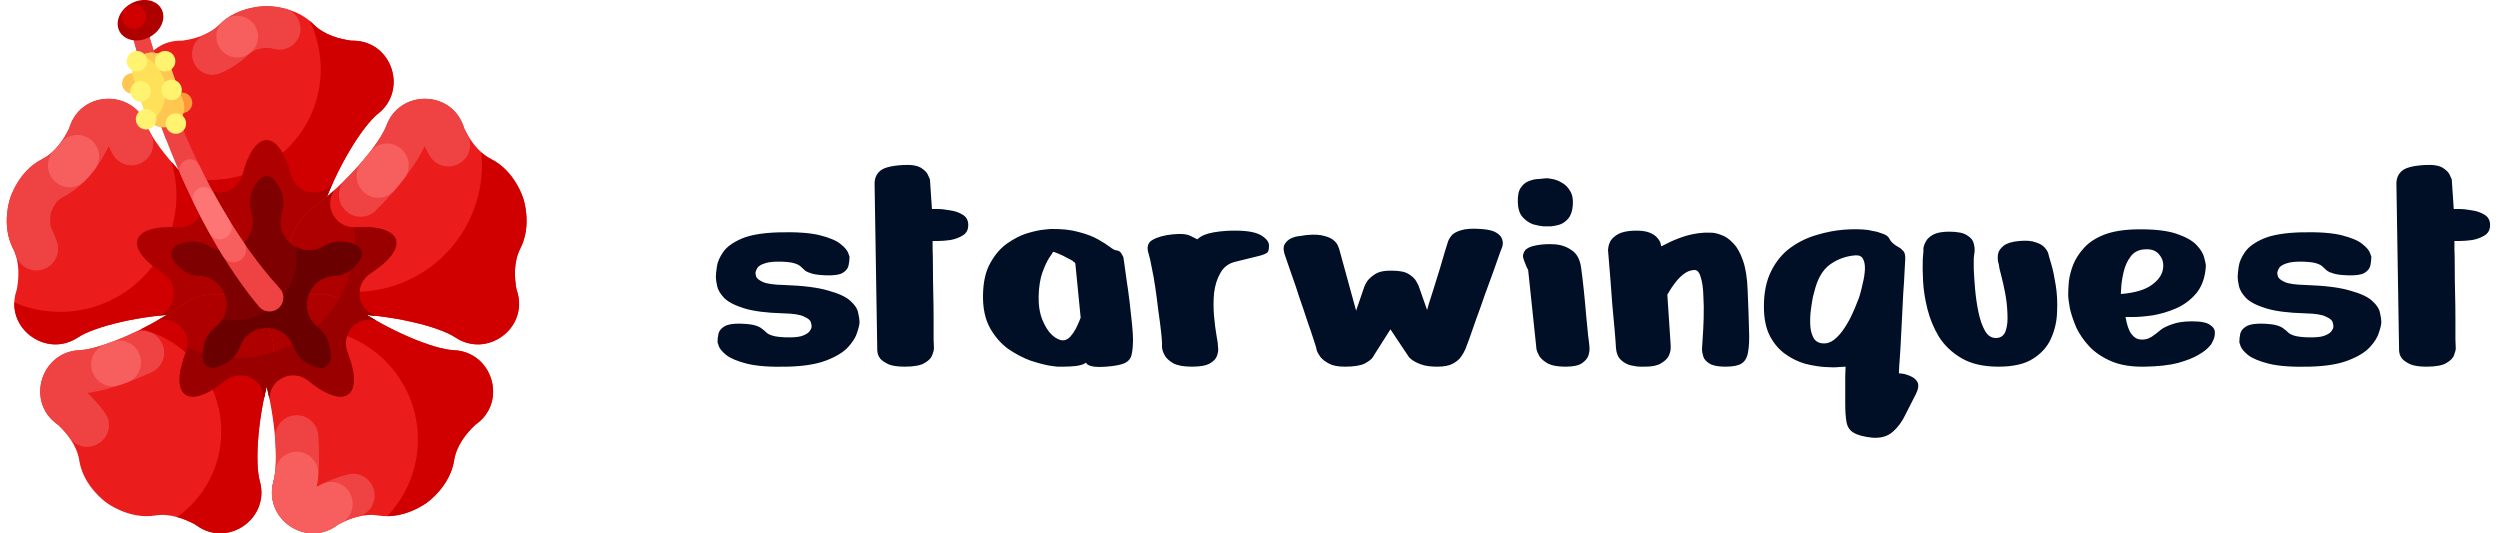 <svg width="150" height="32" viewBox="0 0 150 32" fill="none" xmlns="http://www.w3.org/2000/svg">
<g clip-path="url(#clip0_3526_325)">
<path d="M16 14.997C17.481 14.997 18.81 14.066 19.293 12.666C20.197 10.048 21.747 7.564 22.69 6.815C24.479 5.396 23.515 2.49 21.232 2.442C21.184 2.441 21.136 2.44 21.087 2.44C21.085 2.44 21.084 2.441 21.083 2.441C20.394 2.352 19.459 2.11 18.818 1.465C17.691 0.33 16 0.37 16 0.37C16 0.37 14.309 0.33 13.182 1.465C12.541 2.11 11.606 2.352 10.917 2.441C10.916 2.441 10.915 2.44 10.914 2.44C10.865 2.44 10.816 2.441 10.768 2.442C8.486 2.49 7.522 5.396 9.31 6.815C10.253 7.564 11.803 10.048 12.707 12.666C13.191 14.066 14.519 14.997 16 14.997Z" fill="#EA1C1C"/>
<path d="M22.69 6.815C21.747 7.564 20.197 10.049 19.293 12.666C18.809 14.066 17.481 14.997 16 14.997C14.519 14.997 13.19 14.066 12.707 12.666C12.483 12.017 12.219 11.377 11.935 10.769C12.152 10.79 12.373 10.801 12.596 10.801C16.268 10.801 19.245 7.825 19.245 4.153C19.245 3.11 19.005 2.124 18.578 1.247C18.66 1.314 18.74 1.387 18.818 1.465C19.459 2.11 20.394 2.352 21.083 2.44H21.087C21.135 2.44 21.184 2.441 21.232 2.442C23.515 2.49 24.479 5.396 22.69 6.815Z" fill="#D10000"/>
<path d="M19.953 10.998C19.237 11.932 17.756 11.618 17.456 10.481C17.125 9.218 16.596 8.401 16 8.401C15.405 8.401 14.876 9.218 14.544 10.481C14.245 11.618 12.763 11.932 12.047 10.998C12.042 10.991 12.037 10.985 12.032 10.978C12.279 11.523 12.509 12.091 12.707 12.666C13.19 14.066 14.519 14.997 16 14.997C17.481 14.997 18.809 14.066 19.294 12.666C19.492 12.091 19.721 11.523 19.968 10.978C19.963 10.985 19.958 10.991 19.953 10.998Z" fill="#AF0000"/>
<path d="M14.523 16.413C14.981 15.005 14.505 13.453 13.323 12.561C11.113 10.892 9.229 8.65 8.809 7.522C8.011 5.383 4.95 5.401 4.199 7.557C4.183 7.603 4.167 7.649 4.152 7.695C4.152 7.696 4.152 7.698 4.151 7.699C3.854 8.326 3.335 9.142 2.524 9.552C1.096 10.273 0.611 11.893 0.611 11.893C0.611 11.893 0.051 13.489 0.782 14.912C1.198 15.72 1.138 16.685 1.01 17.367C1.01 17.368 1.009 17.369 1.009 17.37C0.994 17.417 0.979 17.463 0.965 17.509C0.306 19.695 2.771 21.51 4.674 20.247C5.677 19.582 8.519 18.875 11.288 18.825C12.769 18.797 14.065 17.822 14.523 16.413Z" fill="#EA1C1C"/>
<path d="M14.523 16.413C14.065 17.822 12.769 18.798 11.288 18.825C8.519 18.875 5.677 19.582 4.674 20.248C2.961 21.384 0.792 20.026 0.858 18.148C1.702 18.512 2.632 18.712 3.609 18.712C7.462 18.712 10.585 15.589 10.585 11.736C10.585 11.033 10.481 10.355 10.287 9.715C11.102 10.66 12.168 11.689 13.323 12.561C14.505 13.454 14.981 15.005 14.523 16.413Z" fill="#D10000"/>
<path d="M11.941 11.418C12.608 12.387 11.852 13.7 10.677 13.633C9.374 13.558 8.434 13.808 8.25 14.375C8.066 14.942 8.679 15.697 9.777 16.403C10.767 17.039 10.607 18.545 9.498 18.937C9.49 18.94 9.482 18.942 9.474 18.945C10.069 18.879 10.681 18.836 11.288 18.825C12.769 18.798 14.066 17.822 14.523 16.413C14.981 15.005 14.505 13.454 13.324 12.561C12.838 12.195 12.369 11.801 11.927 11.398C11.931 11.404 11.936 11.411 11.941 11.418Z" fill="#AF0000"/>
<path d="M17.477 16.413C17.02 15.005 17.495 13.453 18.677 12.561C20.887 10.892 22.771 8.65 23.192 7.522C23.989 5.383 27.05 5.401 27.802 7.557C27.817 7.603 27.833 7.649 27.848 7.695C27.848 7.696 27.849 7.698 27.849 7.699C28.146 8.326 28.665 9.142 29.477 9.552C30.904 10.273 31.389 11.893 31.389 11.893C31.389 11.893 31.949 13.489 31.218 14.912C30.802 15.72 30.862 16.685 30.99 17.367C30.991 17.368 30.991 17.369 30.991 17.37C31.007 17.417 31.021 17.463 31.035 17.509C31.695 19.695 29.229 21.51 27.326 20.247C26.323 19.582 23.481 18.875 20.712 18.825C19.231 18.797 17.935 17.822 17.477 16.413Z" fill="#EA1C1C"/>
<path d="M31.218 14.911C30.803 15.72 30.862 16.685 30.99 17.367C30.991 17.368 30.991 17.369 30.991 17.371C31.006 17.417 31.021 17.463 31.035 17.509C31.695 19.695 29.229 21.509 27.326 20.247C26.323 19.582 23.481 18.876 20.712 18.824C19.261 18.798 17.987 17.861 17.506 16.497C18.624 17.141 19.92 17.509 21.303 17.509C25.507 17.509 28.916 14.101 28.916 9.897C28.916 9.641 28.903 9.388 28.878 9.139C29.057 9.299 29.256 9.44 29.476 9.552C30.904 10.273 31.39 11.893 31.39 11.893C31.39 11.893 31.949 13.489 31.218 14.911Z" fill="#D10000"/>
<path d="M20.059 11.418C19.393 12.387 20.148 13.7 21.323 13.633C22.626 13.558 23.567 13.808 23.751 14.375C23.935 14.942 23.321 15.697 22.223 16.403C21.233 17.039 21.393 18.545 22.503 18.937C22.51 18.94 22.518 18.942 22.526 18.945C21.931 18.879 21.32 18.836 20.712 18.825C19.232 18.798 17.935 17.822 17.477 16.413C17.02 15.005 17.495 13.454 18.677 12.561C19.162 12.195 19.632 11.801 20.074 11.398C20.069 11.404 20.064 11.411 20.059 11.418Z" fill="#AF0000"/>
<path d="M17.013 18.326C18.211 17.455 19.833 17.428 21.047 18.276C23.317 19.863 26.032 20.962 27.235 21.013C29.516 21.11 30.444 24.027 28.625 25.408C28.587 25.437 28.548 25.466 28.509 25.495C28.508 25.495 28.507 25.496 28.506 25.497C28.001 25.973 27.386 26.719 27.247 27.617C27.002 29.198 25.611 30.16 25.611 30.16C25.611 30.16 24.266 31.185 22.687 30.93C21.79 30.785 20.891 31.139 20.281 31.472C20.28 31.473 20.279 31.474 20.279 31.474C20.239 31.503 20.199 31.531 20.16 31.559C18.285 32.861 15.797 31.077 16.41 28.878C16.733 27.718 16.526 24.797 15.719 22.148C15.287 20.731 15.815 19.196 17.013 18.326Z" fill="#EA1C1C"/>
<path d="M28.625 25.408C28.587 25.437 28.548 25.466 28.509 25.494C28.508 25.495 28.506 25.496 28.506 25.496C28.001 25.973 27.386 26.719 27.247 27.617C27.002 29.198 25.611 30.16 25.611 30.16C25.611 30.16 24.564 30.958 23.233 30.97C24.373 29.774 25.075 28.154 25.075 26.371C25.075 22.691 22.092 19.709 18.413 19.709C17.438 19.709 16.512 19.919 15.677 20.296C15.873 19.521 16.336 18.818 17.013 18.326C18.211 17.455 19.833 17.428 21.047 18.276C23.317 19.863 26.032 20.961 27.235 21.013C29.516 21.11 30.444 24.027 28.625 25.408Z" fill="#D10000"/>
<path d="M22.561 19.238C21.434 18.903 20.419 20.028 20.846 21.124C21.319 22.34 21.372 23.312 20.89 23.662C20.408 24.012 19.5 23.662 18.49 22.836C17.579 22.091 16.196 22.709 16.166 23.885C16.166 23.893 16.165 23.901 16.165 23.91C16.044 23.324 15.896 22.729 15.719 22.147C15.287 20.731 15.815 19.196 17.013 18.326C18.211 17.455 19.833 17.428 21.047 18.276C21.546 18.625 22.066 18.949 22.586 19.245C22.578 19.242 22.57 19.24 22.561 19.238Z" fill="#AF0000"/>
<path d="M14.988 18.326C13.789 17.455 12.167 17.428 10.953 18.276C8.683 19.863 5.969 20.962 4.766 21.013C2.485 21.11 1.556 24.027 3.375 25.408C3.413 25.437 3.452 25.466 3.492 25.495C3.493 25.495 3.494 25.496 3.495 25.497C4 25.973 4.614 26.719 4.754 27.617C4.999 29.198 6.389 30.16 6.389 30.16C6.389 30.16 7.734 31.185 9.313 30.93C10.211 30.785 11.11 31.139 11.719 31.472C11.72 31.473 11.721 31.474 11.722 31.474C11.761 31.503 11.801 31.531 11.84 31.559C13.715 32.861 16.203 31.077 15.591 28.878C15.268 27.718 15.474 24.797 16.281 22.148C16.713 20.731 16.186 19.196 14.988 18.326Z" fill="#EA1C1C"/>
<path d="M16.281 22.148C15.474 24.796 15.268 27.718 15.591 28.878C16.203 31.077 13.715 32.861 11.84 31.558C11.801 31.531 11.761 31.503 11.722 31.474C11.721 31.473 11.72 31.473 11.719 31.472C11.416 31.306 11.041 31.136 10.631 31.024C12.233 29.879 13.276 28.004 13.276 25.886C13.276 22.916 11.225 20.424 8.463 19.752C9.291 19.338 10.15 18.838 10.953 18.276C12.167 17.428 13.79 17.455 14.988 18.326C16.186 19.196 16.713 20.731 16.281 22.148Z" fill="#D10000"/>
<path d="M3.375 25.408C3.414 25.437 3.454 25.467 3.494 25.496C3.494 25.496 3.494 25.496 3.494 25.497C3.714 25.704 3.955 25.963 4.168 26.262C4.542 26.788 5.239 26.962 5.811 26.663C5.825 26.655 5.839 26.648 5.854 26.64C6.527 26.288 6.751 25.425 6.317 24.802C6.026 24.386 5.679 23.986 5.278 23.607L5.246 23.577C6.216 23.457 7.593 23.033 9.101 22.331C9.813 22 10.069 21.117 9.64 20.46C9.635 20.453 9.63 20.446 9.625 20.439C9.274 19.9 8.58 19.705 7.998 19.978C6.667 20.602 5.463 20.983 4.766 21.013C2.484 21.11 1.556 24.027 3.375 25.408Z" fill="#EF4343"/>
<path d="M6.718 20.518C6.586 20.568 6.458 20.613 6.333 20.656C5.619 20.897 5.269 21.705 5.58 22.392C5.584 22.4 5.587 22.408 5.591 22.416C5.861 23.014 6.537 23.319 7.16 23.111C7.311 23.06 7.466 23.006 7.624 22.948C8.293 22.702 8.632 21.954 8.372 21.289C8.366 21.273 8.359 21.257 8.353 21.241C8.098 20.593 7.37 20.275 6.718 20.518Z" fill="#F75E5E"/>
<path d="M9.439 19.238C10.567 18.903 11.581 20.028 11.155 21.124C10.681 22.34 10.628 23.312 11.11 23.662C11.592 24.012 12.5 23.662 13.511 22.836C14.421 22.091 15.805 22.709 15.835 23.885C15.835 23.893 15.835 23.901 15.835 23.91C15.956 23.324 16.104 22.729 16.282 22.147C16.713 20.731 16.186 19.196 14.988 18.326C13.789 17.455 12.167 17.428 10.953 18.276C10.455 18.625 9.935 18.949 9.415 19.245C9.423 19.242 9.431 19.24 9.439 19.238Z" fill="#AF0000"/>
<path d="M16.431 21.126C16.433 21.466 16.384 21.81 16.281 22.147C16.104 22.729 15.956 23.324 15.835 23.91C15.835 23.901 15.835 23.893 15.835 23.885C15.805 22.709 14.421 22.091 13.51 22.836C12.5 23.662 11.592 24.013 11.11 23.662C10.628 23.312 10.681 22.341 11.155 21.124C11.193 21.026 11.219 20.928 11.234 20.831C12.139 21.249 13.145 21.482 14.206 21.482C14.983 21.482 15.731 21.357 16.431 21.126Z" fill="#9B0000"/>
<path d="M22.503 18.937C22.511 18.94 22.518 18.942 22.526 18.945C21.932 18.878 21.32 18.836 20.712 18.825C20.413 18.82 20.12 18.775 19.842 18.696C20.756 17.502 21.299 16.009 21.299 14.389C21.299 14.134 21.285 13.882 21.259 13.635C21.28 13.635 21.302 13.634 21.323 13.633C22.626 13.558 23.567 13.808 23.75 14.375C23.935 14.942 23.321 15.697 22.223 16.402C21.234 17.038 21.393 18.545 22.503 18.937Z" fill="#9B0000"/>
<path d="M22.586 19.245C22.577 19.242 22.57 19.24 22.561 19.238C21.433 18.903 20.419 20.028 20.846 21.124C21.319 22.34 21.372 23.312 20.89 23.662C20.408 24.013 19.5 23.662 18.49 22.836C17.579 22.091 16.196 22.709 16.166 23.885C16.165 23.893 16.165 23.901 16.165 23.91C16.044 23.324 15.896 22.729 15.719 22.147C15.638 21.883 15.591 21.616 15.576 21.349C17.627 20.948 19.361 19.663 20.366 17.907C20.603 18.002 20.831 18.125 21.047 18.276C21.545 18.625 22.066 18.949 22.586 19.245Z" fill="#9B0000"/>
<path d="M20.055 16.555C20.431 16.541 20.796 16.406 21.084 16.163C21.56 15.762 21.798 15.364 21.695 15.047C21.585 14.71 21.112 14.525 20.428 14.496C20.115 14.482 19.804 14.562 19.53 14.716L19.386 14.797C18.089 15.528 16.542 14.369 16.878 12.919L16.965 12.545C17.043 12.206 17.016 11.85 16.889 11.526C16.652 10.926 16.341 10.562 16 10.562C15.659 10.562 15.348 10.926 15.112 11.526C14.984 11.85 14.957 12.206 15.036 12.545L15.122 12.919C15.459 14.369 13.911 15.528 12.614 14.797L12.47 14.716C12.197 14.562 11.886 14.482 11.572 14.496C10.888 14.525 10.415 14.71 10.306 15.047C10.202 15.364 10.44 15.762 10.916 16.163C11.205 16.406 11.569 16.542 11.946 16.555C13.459 16.611 14.16 18.46 13.064 19.505L12.743 19.811C12.524 20.021 12.361 20.285 12.279 20.576C12.091 21.243 12.119 21.756 12.408 21.966C12.68 22.164 13.139 22.057 13.675 21.719C13.982 21.526 14.219 21.237 14.352 20.899L14.407 20.759C14.976 19.311 17.024 19.311 17.594 20.759L17.649 20.899C17.782 21.237 18.018 21.526 18.326 21.719C18.861 22.057 19.32 22.164 19.593 21.966C19.881 21.756 19.909 21.243 19.721 20.577C19.639 20.285 19.477 20.021 19.257 19.812L18.936 19.505C17.84 18.46 18.541 16.611 20.055 16.555Z" fill="#7F0000"/>
<path d="M21.084 16.163C20.796 16.406 20.431 16.541 20.055 16.556C18.541 16.611 17.84 18.46 18.936 19.505L19.257 19.812C19.477 20.021 19.639 20.285 19.721 20.576C19.909 21.243 19.881 21.756 19.593 21.966C19.32 22.164 18.861 22.057 18.326 21.72C18.018 21.525 17.781 21.237 17.649 20.898L17.593 20.759C17.024 19.311 14.976 19.311 14.407 20.759L14.352 20.898C14.219 21.237 13.982 21.525 13.675 21.72C13.139 22.057 12.68 22.164 12.408 21.966C12.118 21.756 12.091 21.243 12.279 20.576C12.361 20.285 12.524 20.021 12.743 19.812L13.064 19.505C13.179 19.395 13.275 19.277 13.351 19.152C13.574 19.193 13.805 19.215 14.04 19.215C16.115 19.215 17.797 17.532 17.797 15.457C17.797 15.239 17.779 15.026 17.743 14.818C18.224 15.076 18.828 15.112 19.386 14.797L19.53 14.716C19.804 14.562 20.115 14.482 20.428 14.496C21.112 14.525 21.586 14.71 21.695 15.047C21.798 15.364 21.56 15.762 21.084 16.163Z" fill="#6B0000"/>
<path d="M25.5 8.811C25.583 8.987 25.671 9.156 25.763 9.321C26.137 9.986 27.001 10.189 27.633 9.762C27.641 9.757 27.648 9.752 27.655 9.747C28.205 9.376 28.366 8.643 28.039 8.065C27.967 7.939 27.904 7.816 27.849 7.699C27.849 7.699 27.849 7.699 27.849 7.699C27.834 7.651 27.818 7.604 27.802 7.558C27.05 5.402 23.989 5.383 23.192 7.523C22.91 8.279 21.97 9.535 20.716 10.784C20.286 11.212 20.213 11.883 20.542 12.394L20.556 12.416C21 13.104 21.966 13.21 22.546 12.632C23.968 11.214 25.004 9.796 25.482 8.772L25.5 8.811Z" fill="#EF4343"/>
<path d="M23.679 11.41C23.886 11.168 24.079 10.931 24.258 10.698C24.649 10.191 24.605 9.472 24.155 9.015C24.149 9.009 24.142 9.002 24.136 8.995C23.59 8.441 22.684 8.5 22.206 9.114C22.055 9.309 21.889 9.511 21.711 9.717C21.282 10.214 21.293 10.953 21.74 11.434L21.757 11.454C22.282 12.018 23.179 11.995 23.679 11.41Z" fill="#F75E5E"/>
<path d="M22.457 29.508C22.338 28.772 21.62 28.29 20.894 28.462C20.278 28.609 19.657 28.852 19.035 29.192L18.996 29.213C19.145 28.444 19.189 27.366 19.097 26.118C19.041 25.366 18.363 24.818 17.617 24.925C16.941 25.023 16.454 25.628 16.508 26.309C16.596 27.411 16.56 28.336 16.409 28.878C15.797 31.077 18.285 32.861 20.16 31.558C20.199 31.531 20.239 31.503 20.279 31.474C20.279 31.474 20.28 31.473 20.281 31.472C20.611 31.292 21.026 31.105 21.48 30.995C22.138 30.835 22.57 30.207 22.462 29.538L22.457 29.508Z" fill="#EF4343"/>
<path d="M21.104 29.845C20.882 29.073 20.012 28.695 19.295 29.056C19.208 29.099 19.122 29.145 19.035 29.192L18.996 29.213C19.035 29.013 19.067 28.791 19.091 28.551C19.164 27.812 18.614 27.143 17.873 27.105C17.179 27.069 16.586 27.583 16.516 28.267C16.492 28.503 16.456 28.709 16.409 28.878C15.797 31.077 18.285 32.861 20.16 31.558C20.199 31.531 20.239 31.503 20.279 31.474C20.279 31.474 20.28 31.473 20.281 31.472C20.335 31.442 20.39 31.413 20.448 31.384C21.004 31.104 21.286 30.473 21.113 29.875C21.11 29.865 21.107 29.855 21.104 29.845Z" fill="#F75E5E"/>
<path d="M8.808 7.523C8.011 5.383 4.95 5.402 4.198 7.558C4.183 7.604 4.167 7.651 4.151 7.699C4.151 7.699 4.151 7.699 4.151 7.699C3.854 8.327 3.335 9.142 2.524 9.552C1.096 10.273 0.611 11.893 0.611 11.893C0.611 11.893 0.051 13.489 0.782 14.912C0.85 15.045 0.906 15.182 0.95 15.321C1.122 15.861 1.622 16.227 2.188 16.227C3.067 16.227 3.691 15.372 3.425 14.534C3.336 14.252 3.225 13.982 3.093 13.724C2.947 13.439 3.013 12.944 3.071 12.733L3.122 12.603L3.108 12.626C3.196 12.41 3.424 12.008 3.696 11.87C4.861 11.282 5.83 10.224 6.499 8.811L6.518 8.771C6.592 8.929 6.679 9.096 6.778 9.271C7.18 9.977 8.124 10.137 8.735 9.602C8.742 9.597 8.748 9.591 8.755 9.585C9.211 9.187 9.328 8.525 9.033 7.996C8.937 7.823 8.861 7.664 8.808 7.523Z" fill="#EF4343"/>
<path d="M3.606 8.611C3.499 8.751 3.381 8.889 3.252 9.017C2.855 9.412 2.76 10.019 3.013 10.519C3.408 11.3 4.453 11.483 5.075 10.867C5.291 10.653 5.496 10.418 5.687 10.164C6.182 9.509 5.944 8.564 5.196 8.224L5.163 8.209C4.614 7.959 3.97 8.13 3.606 8.611Z" fill="#F75E5E"/>
<path d="M15.542 18.397C14.026 16.613 10.507 11.7 7.94 2.108L8.867 1.843C8.867 1.843 11.369 11.375 16.781 17.293C17.039 17.575 17.076 17.993 16.867 18.312C16.564 18.775 15.9 18.818 15.542 18.397Z" fill="#EF4343"/>
<path d="M11.082 8.025C9.585 4.576 8.867 1.843 8.867 1.843L7.94 2.108C8.576 4.484 9.27 6.573 9.978 8.398C10.345 8.27 10.714 8.147 11.082 8.025Z" fill="#EF4343"/>
<path d="M14.638 14.571C13.595 13.053 12.7 11.445 11.947 9.902C11.811 9.623 11.489 9.487 11.194 9.586L11.182 9.59C10.838 9.706 10.668 10.092 10.814 10.425C11.708 12.464 12.595 14.1 13.387 15.382C13.594 15.717 14.028 15.832 14.372 15.641C14.376 15.638 14.381 15.636 14.385 15.633C14.765 15.421 14.884 14.93 14.638 14.571Z" fill="#F75E5E"/>
<path d="M11.629 12.183C11.951 12.839 12.268 13.444 12.577 13.999C12.762 14.331 13.177 14.457 13.515 14.281L13.528 14.274C13.888 14.086 14.015 13.63 13.801 13.284C13.451 12.718 13.121 12.146 12.81 11.575C12.643 11.267 12.266 11.143 11.95 11.293C11.946 11.295 11.942 11.297 11.938 11.299C11.607 11.456 11.468 11.854 11.629 12.183Z" fill="#FD7574"/>
<path d="M8.967 2.228C9.663 1.86 9.988 1.107 9.692 0.546C9.395 -0.015 8.59 -0.171 7.894 0.197C7.197 0.565 6.873 1.318 7.169 1.879C7.465 2.44 8.27 2.596 8.967 2.228Z" fill="#AF0000"/>
<path d="M8.035 1.729C8.438 1.729 8.764 1.403 8.764 1C8.764 0.598 8.438 0.271 8.035 0.271C7.633 0.271 7.306 0.598 7.306 1C7.306 1.403 7.633 1.729 8.035 1.729Z" fill="#D10000"/>
<path d="M10.923 6.786C11.264 6.786 11.539 6.51 11.539 6.17C11.539 5.83 11.264 5.554 10.923 5.554C10.583 5.554 10.308 5.83 10.308 6.17C10.308 6.51 10.583 6.786 10.923 6.786Z" fill="#FF993A"/>
<path d="M7.94 5.619C8.28 5.619 8.556 5.344 8.556 5.004C8.556 4.663 8.28 4.388 7.94 4.388C7.6 4.388 7.324 4.663 7.324 5.004C7.324 5.344 7.6 5.619 7.94 5.619Z" fill="#FFC751"/>
<path d="M7.994 4.645C8.227 5.403 8.47 6.144 8.723 6.868C8.938 7.482 9.621 7.792 10.226 7.552C10.258 7.539 10.291 7.526 10.324 7.513C10.909 7.281 11.199 6.619 10.97 6.033C10.665 5.254 10.408 4.542 10.199 3.929C9.998 3.343 9.368 3.025 8.776 3.208C8.768 3.21 8.761 3.212 8.754 3.214C8.149 3.401 7.809 4.04 7.994 4.645Z" fill="#FFE059"/>
<path d="M10.199 3.929C10.409 4.542 10.665 5.254 10.97 6.033C11.199 6.619 10.909 7.28 10.324 7.513C10.291 7.526 10.258 7.539 10.226 7.552C9.807 7.718 9.35 7.621 9.037 7.341C9.187 7.226 9.325 7.091 9.447 6.937C10.251 5.922 10.079 4.448 9.064 3.645C8.892 3.508 8.707 3.4 8.514 3.32C8.588 3.276 8.668 3.241 8.754 3.215C8.761 3.212 8.768 3.21 8.776 3.208C9.368 3.025 9.998 3.343 10.199 3.929Z" fill="#FFC751"/>
<path d="M8.217 4.287C8.557 4.287 8.833 4.011 8.833 3.671C8.833 3.331 8.557 3.055 8.217 3.055C7.877 3.055 7.601 3.331 7.601 3.671C7.601 4.011 7.877 4.287 8.217 4.287Z" fill="#FFF370"/>
<path d="M9.907 4.287C10.247 4.287 10.522 4.011 10.522 3.671C10.522 3.331 10.247 3.055 9.907 3.055C9.566 3.055 9.291 3.331 9.291 3.671C9.291 4.011 9.566 4.287 9.907 4.287Z" fill="#FFF370"/>
<path d="M10.293 6.01C10.633 6.01 10.909 5.734 10.909 5.394C10.909 5.054 10.633 4.779 10.293 4.779C9.953 4.779 9.677 5.054 9.677 5.394C9.677 5.734 9.953 6.01 10.293 6.01Z" fill="#FFF370"/>
<path d="M8.433 6.091C8.774 6.091 9.049 5.815 9.049 5.475C9.049 5.135 8.774 4.859 8.433 4.859C8.093 4.859 7.818 5.135 7.818 5.475C7.818 5.815 8.093 6.091 8.433 6.091Z" fill="#FFF370"/>
<path d="M10.551 8.028C10.891 8.028 11.167 7.753 11.167 7.412C11.167 7.072 10.891 6.797 10.551 6.797C10.211 6.797 9.935 7.072 9.935 7.412C9.935 7.753 10.211 8.028 10.551 8.028Z" fill="#FFF370"/>
<path d="M8.764 7.77C9.104 7.77 9.38 7.494 9.38 7.154C9.38 6.814 9.104 6.538 8.764 6.538C8.424 6.538 8.148 6.814 8.148 7.154C8.148 7.494 8.424 7.77 8.764 7.77Z" fill="#FFF370"/>
<path d="M11.57 3.573C11.751 4.299 12.54 4.684 13.226 4.387C13.895 4.097 14.479 3.707 14.956 3.227C15.209 2.972 15.733 2.878 15.967 2.87L16.041 2.873L16.051 2.87C16.153 2.875 16.307 2.896 16.469 2.938C16.895 3.05 17.349 2.925 17.661 2.615C18.345 1.936 18.036 0.765 17.104 0.521C16.482 0.358 16 0.37 16 0.37C16 0.37 14.309 0.331 13.182 1.465C12.916 1.733 12.6 1.931 12.272 2.077C11.71 2.328 11.414 2.951 11.563 3.549C11.566 3.557 11.568 3.565 11.57 3.573Z" fill="#EF4343"/>
<path d="M14.233 3.448C14.924 3.448 15.483 2.889 15.483 2.198C15.483 1.508 14.924 0.948 14.233 0.948C13.543 0.948 12.983 1.508 12.983 2.198C12.983 2.889 13.543 3.448 14.233 3.448Z" fill="#F75E5E"/>
</g>
<path d="M46.992 18.8C45.992 18.773 45.212 18.673 44.652 18.5C44.092 18.327 43.692 18.12 43.452 17.88C43.225 17.64 43.085 17.407 43.032 17.18C42.978 16.94 42.952 16.753 42.952 16.62C42.952 16.487 42.972 16.28 43.012 16C43.052 15.72 43.178 15.427 43.392 15.12C43.605 14.813 43.972 14.547 44.492 14.32C45.025 14.093 45.779 13.967 46.752 13.94C47.819 13.913 48.639 13.973 49.212 14.12C49.785 14.267 50.192 14.44 50.432 14.64C50.685 14.84 50.839 15.02 50.892 15.18C50.945 15.327 50.972 15.4 50.972 15.4C50.972 15.573 50.952 15.753 50.912 15.94C50.872 16.113 50.752 16.26 50.552 16.38C50.365 16.487 50.038 16.533 49.572 16.52C49.199 16.507 48.919 16.473 48.732 16.42C48.545 16.367 48.405 16.307 48.312 16.24C48.232 16.16 48.145 16.08 48.052 16C47.972 15.92 47.845 15.853 47.672 15.8C47.512 15.747 47.252 15.713 46.892 15.7C46.452 15.687 46.118 15.72 45.892 15.8C45.678 15.867 45.532 15.953 45.452 16.06C45.385 16.167 45.345 16.26 45.332 16.34C45.332 16.407 45.332 16.44 45.332 16.44C45.332 16.44 45.345 16.493 45.372 16.6C45.412 16.707 45.545 16.813 45.772 16.92C46.012 17.027 46.438 17.087 47.052 17.1C48.212 17.14 49.099 17.253 49.712 17.44C50.339 17.613 50.779 17.82 51.032 18.06C51.298 18.3 51.452 18.54 51.492 18.78C51.545 19.007 51.572 19.187 51.572 19.32C51.572 19.453 51.525 19.66 51.432 19.94C51.352 20.22 51.172 20.513 50.892 20.82C50.612 21.127 50.178 21.393 49.592 21.62C49.019 21.847 48.245 21.973 47.272 22C46.218 22.027 45.398 21.967 44.812 21.82C44.239 21.673 43.825 21.5 43.572 21.3C43.332 21.1 43.185 20.927 43.132 20.78C43.078 20.62 43.052 20.54 43.052 20.54C43.052 20.353 43.072 20.173 43.112 20C43.165 19.827 43.285 19.687 43.472 19.58C43.672 19.46 43.998 19.407 44.452 19.42C44.839 19.433 45.118 19.467 45.292 19.52C45.478 19.573 45.618 19.64 45.712 19.72C45.805 19.787 45.892 19.86 45.972 19.94C46.052 20.02 46.178 20.087 46.352 20.14C46.525 20.193 46.785 20.227 47.132 20.24C47.572 20.253 47.898 20.227 48.112 20.16C48.339 20.08 48.492 19.987 48.572 19.88C48.652 19.773 48.692 19.687 48.692 19.62C48.692 19.54 48.692 19.5 48.692 19.5C48.692 19.5 48.678 19.447 48.652 19.34C48.625 19.22 48.492 19.107 48.252 19C48.025 18.88 47.605 18.813 46.992 18.8ZM52.476 11.08C52.463 10.747 52.563 10.48 52.776 10.28C52.989 10.067 53.463 9.94 54.196 9.9C54.689 9.873 55.049 9.933 55.276 10.08C55.503 10.227 55.643 10.38 55.696 10.54C55.763 10.687 55.796 10.76 55.796 10.76L55.916 12.54C55.916 12.54 56.023 12.54 56.236 12.54C56.463 12.54 56.716 12.567 56.996 12.62C57.289 12.66 57.543 12.747 57.756 12.88C57.983 13.013 58.096 13.22 58.096 13.5C58.096 13.78 57.989 13.987 57.776 14.12C57.563 14.253 57.316 14.347 57.036 14.4C56.756 14.44 56.503 14.46 56.276 14.46C56.063 14.46 55.956 14.46 55.956 14.46C55.956 14.46 55.956 14.613 55.956 14.92C55.969 15.213 55.976 15.6 55.976 16.08C55.976 16.547 55.983 17.047 55.996 17.58C56.009 18.113 56.016 18.627 56.016 19.12C56.016 19.6 56.016 20.007 56.016 20.34C56.029 20.66 56.036 20.847 56.036 20.9C56.036 20.993 56.003 21.127 55.936 21.3C55.883 21.473 55.729 21.633 55.476 21.78C55.236 21.927 54.836 22 54.276 22C53.863 22 53.543 21.953 53.316 21.86C53.089 21.753 52.923 21.64 52.816 21.52C52.723 21.387 52.669 21.273 52.656 21.18C52.643 21.073 52.636 21.02 52.636 21.02L52.476 11.08ZM63.02 13.74C63.686 13.727 64.253 13.787 64.719 13.92C65.186 14.04 65.573 14.187 65.879 14.36C66.186 14.533 66.426 14.687 66.6 14.82C66.773 14.953 66.9 15.02 66.98 15.02C67.126 15.033 67.233 15.107 67.299 15.24C67.366 15.36 67.4 15.42 67.4 15.42C67.4 15.42 67.419 15.553 67.46 15.82C67.499 16.087 67.546 16.427 67.6 16.84C67.666 17.253 67.726 17.687 67.779 18.14C67.833 18.593 67.879 19.02 67.919 19.42C67.96 19.82 67.98 20.133 67.98 20.36C67.98 20.733 67.953 21.033 67.9 21.26C67.859 21.487 67.726 21.66 67.499 21.78C67.273 21.887 66.9 21.96 66.379 22C65.993 22.027 65.713 22.02 65.54 21.98C65.366 21.94 65.26 21.893 65.219 21.84C65.18 21.787 65.159 21.76 65.159 21.76C65.04 21.853 64.84 21.92 64.559 21.96C64.293 21.987 64.04 22 63.8 22C63.559 22 63.44 22 63.44 22C63.44 22 63.286 21.98 62.98 21.94C62.673 21.887 62.293 21.787 61.84 21.64C61.4 21.48 60.953 21.247 60.499 20.94C60.059 20.62 59.693 20.2 59.4 19.68C59.106 19.147 58.966 18.487 58.98 17.7C58.993 16.913 59.139 16.273 59.419 15.78C59.7 15.273 60.039 14.88 60.44 14.6C60.84 14.32 61.233 14.12 61.62 14C62.02 13.88 62.353 13.807 62.62 13.78C62.886 13.753 63.02 13.74 63.02 13.74ZM64.519 15.8C64.453 15.707 64.306 15.607 64.079 15.5C63.866 15.38 63.66 15.28 63.459 15.2C63.273 15.12 63.179 15.093 63.179 15.12C63.179 15.133 63.106 15.247 62.959 15.46C62.826 15.66 62.686 15.96 62.539 16.36C62.406 16.747 62.333 17.213 62.319 17.76C62.306 18.307 62.38 18.78 62.539 19.18C62.7 19.58 62.893 19.887 63.12 20.1C63.359 20.313 63.58 20.42 63.779 20.42C63.926 20.42 64.066 20.353 64.2 20.22C64.333 20.073 64.446 19.913 64.54 19.74C64.633 19.553 64.706 19.393 64.76 19.26C64.813 19.127 64.84 19.06 64.84 19.06L64.519 15.8ZM69.722 20.64C69.722 20.493 69.702 20.24 69.662 19.88C69.622 19.52 69.569 19.113 69.502 18.66C69.448 18.193 69.388 17.733 69.322 17.28C69.255 16.813 69.182 16.4 69.102 16.04C69.035 15.667 68.975 15.4 68.922 15.24C68.788 14.84 68.862 14.56 69.142 14.4C69.435 14.227 69.842 14.113 70.362 14.06C70.882 14.007 71.255 14.047 71.482 14.18C71.722 14.3 71.842 14.36 71.842 14.36C72.042 14.16 72.368 14.02 72.822 13.94C73.288 13.86 73.775 13.827 74.282 13.84C74.935 13.853 75.409 13.953 75.702 14.14C75.995 14.327 76.142 14.527 76.142 14.74C76.142 14.9 76.122 15.02 76.082 15.1C76.042 15.18 75.882 15.26 75.602 15.34C75.335 15.407 74.849 15.527 74.142 15.7C73.728 15.793 73.422 16.02 73.222 16.38C73.022 16.727 72.895 17.133 72.842 17.6C72.802 18.053 72.802 18.507 72.842 18.96C72.882 19.4 72.928 19.773 72.982 20.08C73.035 20.373 73.062 20.533 73.062 20.56C73.062 20.587 73.069 20.68 73.082 20.84C73.109 20.987 73.088 21.153 73.022 21.34C72.969 21.513 72.829 21.667 72.602 21.8C72.375 21.933 72.015 22 71.522 22C71.028 22 70.655 21.933 70.402 21.8C70.148 21.653 69.975 21.493 69.882 21.32C69.788 21.147 69.735 20.993 69.722 20.86C69.722 20.713 69.722 20.64 69.722 20.64ZM78.406 14.1C78.859 14.06 79.213 14.08 79.466 14.16C79.733 14.227 79.926 14.32 80.046 14.44C80.179 14.56 80.259 14.673 80.286 14.78C80.326 14.873 80.346 14.92 80.346 14.92L81.366 18.64L81.866 17.18C81.866 17.18 81.906 17.1 81.986 16.94C82.079 16.78 82.246 16.62 82.486 16.46C82.726 16.3 83.073 16.227 83.526 16.24C83.993 16.24 84.333 16.313 84.546 16.46C84.773 16.607 84.919 16.753 84.986 16.9C85.066 17.047 85.106 17.12 85.106 17.12L85.626 18.6C85.626 18.6 85.659 18.48 85.726 18.24C85.806 17.987 85.906 17.673 86.026 17.3C86.146 16.913 86.266 16.527 86.386 16.14C86.506 15.753 86.606 15.413 86.686 15.12C86.779 14.813 86.839 14.62 86.866 14.54C86.906 14.407 86.979 14.273 87.086 14.14C87.193 14.007 87.379 13.9 87.646 13.82C87.926 13.727 88.333 13.7 88.866 13.74C89.266 13.767 89.559 13.833 89.746 13.94C89.933 14.047 90.053 14.167 90.106 14.3C90.159 14.433 90.179 14.547 90.166 14.64C90.153 14.733 90.146 14.78 90.146 14.78C90.146 14.78 90.093 14.92 89.986 15.2C89.893 15.48 89.766 15.84 89.606 16.28C89.446 16.72 89.273 17.193 89.086 17.7C88.913 18.207 88.739 18.693 88.566 19.16C88.406 19.627 88.266 20.027 88.146 20.36C88.026 20.68 87.953 20.873 87.926 20.94C87.873 21.073 87.786 21.227 87.666 21.4C87.559 21.56 87.393 21.7 87.166 21.82C86.953 21.94 86.639 22 86.226 22C85.826 22 85.499 21.953 85.246 21.86C85.006 21.767 84.826 21.673 84.706 21.58C84.599 21.487 84.546 21.44 84.546 21.44L83.426 19.76L82.486 21.24C82.486 21.24 82.446 21.307 82.366 21.44C82.286 21.56 82.119 21.687 81.866 21.82C81.613 21.94 81.219 22 80.686 22C80.286 22 79.973 21.94 79.746 21.82C79.519 21.7 79.346 21.567 79.226 21.42C79.119 21.273 79.046 21.14 79.006 21.02C78.979 20.9 78.966 20.84 78.966 20.84C78.966 20.84 78.919 20.693 78.826 20.4C78.733 20.107 78.606 19.733 78.446 19.28C78.299 18.827 78.139 18.353 77.966 17.86C77.806 17.353 77.646 16.88 77.486 16.44C77.339 16 77.219 15.653 77.126 15.4C77.006 15.093 76.986 14.853 77.066 14.68C77.159 14.507 77.293 14.38 77.466 14.3C77.639 14.22 77.819 14.173 78.006 14.16C78.193 14.133 78.326 14.113 78.406 14.1ZM92.869 13.58C92.869 13.58 92.782 13.58 92.609 13.58C92.436 13.567 92.229 13.527 91.989 13.46C91.762 13.38 91.556 13.24 91.369 13.04C91.182 12.84 91.082 12.54 91.069 12.14C91.056 11.74 91.116 11.447 91.249 11.26C91.382 11.06 91.549 10.927 91.749 10.86C91.949 10.78 92.142 10.74 92.329 10.74C92.516 10.727 92.649 10.713 92.729 10.7C92.809 10.687 92.942 10.7 93.129 10.74C93.316 10.767 93.509 10.84 93.709 10.96C93.909 11.067 94.076 11.233 94.209 11.46C94.342 11.673 94.396 11.96 94.369 12.32C94.342 12.667 94.249 12.933 94.089 13.12C93.942 13.293 93.769 13.413 93.569 13.48C93.382 13.533 93.216 13.567 93.069 13.58C92.936 13.58 92.869 13.58 92.869 13.58ZM92.169 20.76L91.689 16.2C91.689 16.2 91.656 16.133 91.589 16C91.536 15.853 91.496 15.753 91.469 15.7C91.456 15.66 91.429 15.58 91.389 15.46C91.362 15.327 91.396 15.187 91.489 15.04C91.596 14.893 91.822 14.787 92.169 14.72C92.529 14.653 92.902 14.633 93.289 14.66C93.676 14.687 94.016 14.807 94.309 15.02C94.616 15.22 94.802 15.573 94.869 16.08C94.922 16.453 94.976 16.9 95.029 17.42C95.082 17.927 95.129 18.427 95.169 18.92C95.222 19.4 95.262 19.807 95.289 20.14C95.329 20.46 95.349 20.62 95.349 20.62C95.349 20.62 95.356 20.693 95.369 20.84C95.382 20.973 95.362 21.133 95.309 21.32C95.256 21.493 95.122 21.653 94.909 21.8C94.709 21.933 94.382 22 93.929 22C93.476 22 93.129 21.94 92.889 21.82C92.649 21.687 92.476 21.54 92.369 21.38C92.276 21.22 92.216 21.08 92.189 20.96C92.176 20.827 92.169 20.76 92.169 20.76ZM98.701 22C98.701 22 98.614 22 98.441 22C98.267 22 98.067 21.973 97.841 21.92C97.627 21.867 97.434 21.76 97.26 21.6C97.087 21.44 96.987 21.207 96.96 20.9C96.947 20.647 96.921 20.287 96.88 19.82C96.841 19.353 96.794 18.847 96.74 18.3C96.701 17.74 96.66 17.213 96.621 16.72C96.581 16.213 96.547 15.8 96.52 15.48C96.494 15.16 96.481 15 96.481 15C96.481 15 96.487 14.947 96.501 14.84C96.514 14.72 96.561 14.587 96.641 14.44C96.734 14.293 96.887 14.16 97.1 14.04C97.327 13.92 97.641 13.853 98.04 13.84C98.441 13.827 98.754 13.867 98.981 13.96C99.207 14.053 99.367 14.167 99.46 14.3C99.567 14.42 99.627 14.533 99.641 14.64C99.667 14.733 99.68 14.78 99.68 14.78C99.68 14.78 99.8 14.72 100.04 14.6C100.294 14.467 100.614 14.333 101 14.2C101.4 14.067 101.82 13.987 102.26 13.96C102.327 13.96 102.454 13.96 102.64 13.96C102.84 13.96 103.054 14.007 103.28 14.1C103.52 14.18 103.754 14.34 103.98 14.58C104.22 14.82 104.42 15.173 104.58 15.64C104.74 16.093 104.834 16.693 104.86 17.44C104.9 18.373 104.927 19.14 104.94 19.74C104.967 20.34 104.947 20.807 104.88 21.14C104.827 21.46 104.694 21.687 104.48 21.82C104.28 21.94 103.96 22 103.52 22C103.094 22 102.78 21.94 102.58 21.82C102.38 21.7 102.254 21.56 102.2 21.4C102.147 21.227 102.12 21.073 102.12 20.94C102.12 20.86 102.134 20.647 102.16 20.3C102.187 19.94 102.207 19.533 102.22 19.08C102.234 18.613 102.227 18.16 102.2 17.72C102.187 17.267 102.134 16.9 102.04 16.62C101.96 16.327 101.827 16.187 101.64 16.2C101.414 16.213 101.2 16.3 101 16.46C100.814 16.607 100.647 16.78 100.5 16.98C100.354 17.167 100.24 17.333 100.16 17.48C100.08 17.613 100.04 17.68 100.04 17.68L100.24 20.7C100.24 20.7 100.24 20.767 100.24 20.9C100.24 21.033 100.2 21.187 100.12 21.36C100.04 21.52 99.887 21.667 99.66 21.8C99.447 21.933 99.127 22 98.701 22ZM112.094 13.8C112.094 13.8 112.187 13.82 112.374 13.86C112.561 13.887 112.754 13.94 112.954 14.02C113.167 14.087 113.307 14.193 113.374 14.34C113.427 14.46 113.547 14.587 113.734 14.72C113.934 14.84 114.034 14.9 114.034 14.9C114.034 14.9 114.081 14.947 114.174 15.04C114.281 15.12 114.327 15.3 114.314 15.58C114.314 15.673 114.301 15.907 114.274 16.28C114.261 16.64 114.234 17.08 114.194 17.6C114.167 18.107 114.141 18.64 114.114 19.2C114.087 19.76 114.061 20.28 114.034 20.76C114.007 21.24 113.981 21.633 113.954 21.94C113.941 22.247 113.934 22.4 113.934 22.4C113.934 22.4 114.007 22.407 114.154 22.42C114.314 22.447 114.481 22.5 114.654 22.58C114.841 22.66 114.974 22.78 115.054 22.94C115.134 23.113 115.101 23.347 114.954 23.64C114.754 24.027 114.547 24.433 114.334 24.86C114.134 25.287 113.881 25.633 113.574 25.9C113.267 26.18 112.854 26.3 112.334 26.26C111.827 26.207 111.454 26.107 111.214 25.96C110.987 25.827 110.847 25.62 110.794 25.34C110.741 25.06 110.714 24.693 110.714 24.24C110.714 23.56 110.714 23.013 110.714 22.6C110.727 22.2 110.734 22 110.734 22C110.734 22 110.614 22.007 110.374 22.02C110.147 22.047 109.847 22.047 109.474 22.02C109.101 21.993 108.707 21.927 108.294 21.82C107.881 21.7 107.487 21.507 107.114 21.24C106.741 20.973 106.434 20.613 106.194 20.16C105.954 19.693 105.834 19.107 105.834 18.4C105.834 17.547 105.981 16.833 106.274 16.26C106.567 15.673 106.954 15.207 107.434 14.86C107.914 14.513 108.434 14.26 108.994 14.1C109.567 13.927 110.121 13.82 110.654 13.78C111.201 13.74 111.681 13.747 112.094 13.8ZM108.854 17.52C108.854 17.52 108.827 17.62 108.774 17.82C108.734 18.02 108.694 18.273 108.654 18.58C108.614 18.873 108.601 19.173 108.614 19.48C108.627 19.773 108.687 20.027 108.794 20.24C108.901 20.453 109.081 20.573 109.334 20.6C109.587 20.627 109.827 20.553 110.054 20.38C110.281 20.193 110.481 19.967 110.654 19.7C110.841 19.42 110.994 19.147 111.114 18.88C111.247 18.6 111.347 18.367 111.414 18.18C111.494 17.98 111.534 17.88 111.534 17.88C111.534 17.88 111.561 17.793 111.614 17.62C111.667 17.433 111.721 17.213 111.774 16.96C111.841 16.693 111.881 16.433 111.894 16.18C111.907 15.927 111.874 15.72 111.794 15.56C111.714 15.387 111.561 15.307 111.334 15.32C110.774 15.36 110.267 15.54 109.814 15.86C109.361 16.18 109.041 16.733 108.854 17.52ZM115.405 15.08C115.405 15.08 115.405 15.02 115.405 14.9C115.419 14.78 115.465 14.647 115.545 14.5C115.625 14.34 115.772 14.2 115.985 14.08C116.212 13.96 116.532 13.9 116.945 13.9C117.452 13.9 117.812 13.973 118.025 14.12C118.252 14.253 118.385 14.42 118.425 14.62C118.479 14.807 118.492 14.993 118.465 15.18C118.439 15.353 118.425 15.473 118.425 15.54C118.425 15.593 118.425 15.793 118.425 16.14C118.439 16.473 118.465 16.873 118.505 17.34C118.545 17.807 118.612 18.267 118.705 18.72C118.799 19.173 118.932 19.553 119.105 19.86C119.279 20.153 119.505 20.293 119.785 20.28C120.065 20.267 120.252 20.12 120.345 19.84C120.439 19.56 120.472 19.213 120.445 18.8C120.432 18.387 120.385 17.973 120.305 17.56C120.225 17.147 120.145 16.793 120.065 16.5C119.985 16.193 119.945 16.02 119.945 15.98C119.945 15.927 119.925 15.833 119.885 15.7C119.859 15.553 119.859 15.393 119.885 15.22C119.925 15.047 120.039 14.887 120.225 14.74C120.412 14.593 120.719 14.5 121.145 14.46C121.572 14.42 121.905 14.447 122.145 14.54C122.399 14.62 122.579 14.727 122.685 14.86C122.805 14.993 122.879 15.12 122.905 15.24C122.932 15.347 122.945 15.4 122.945 15.4C122.945 15.4 122.992 15.56 123.085 15.88C123.179 16.2 123.265 16.613 123.345 17.12C123.425 17.613 123.452 18.14 123.425 18.7C123.412 19.26 123.292 19.793 123.065 20.3C122.852 20.793 122.492 21.2 121.985 21.52C121.492 21.84 120.799 22 119.905 22C119.012 22 118.279 21.833 117.705 21.5C117.132 21.167 116.679 20.74 116.345 20.22C116.025 19.687 115.792 19.127 115.645 18.54C115.499 17.953 115.412 17.4 115.385 16.88C115.359 16.347 115.352 15.913 115.365 15.58C115.392 15.247 115.405 15.08 115.405 15.08ZM132.352 15.96C132.312 16.627 132.125 17.167 131.792 17.58C131.458 17.98 131.052 18.287 130.572 18.5C130.105 18.7 129.638 18.84 129.172 18.92C128.705 18.987 128.312 19.02 127.992 19.02C127.685 19.02 127.532 19.02 127.532 19.02C127.612 19.487 127.725 19.82 127.872 20.02C128.018 20.22 128.178 20.333 128.352 20.36C128.538 20.387 128.712 20.373 128.872 20.32C129.032 20.253 129.158 20.18 129.252 20.1C129.358 20.02 129.412 19.98 129.412 19.98C129.412 19.98 129.485 19.92 129.632 19.8C129.778 19.68 130.005 19.567 130.312 19.46C130.632 19.34 131.032 19.28 131.512 19.28C132.058 19.28 132.425 19.353 132.612 19.5C132.812 19.633 132.905 19.793 132.892 19.98C132.892 20.153 132.852 20.313 132.772 20.46C132.705 20.593 132.672 20.66 132.672 20.66C132.672 20.66 132.612 20.727 132.492 20.86C132.385 20.98 132.185 21.127 131.892 21.3C131.598 21.473 131.192 21.633 130.672 21.78C130.152 21.913 129.485 21.987 128.672 22C127.885 22.013 127.225 21.907 126.692 21.68C126.158 21.453 125.718 21.16 125.372 20.8C125.025 20.427 124.758 20.04 124.572 19.64C124.398 19.227 124.272 18.847 124.192 18.5C124.125 18.14 124.092 17.86 124.092 17.66C124.092 17.46 124.105 17.2 124.132 16.88C124.172 16.56 124.258 16.227 124.392 15.88C124.538 15.52 124.758 15.18 125.052 14.86C125.345 14.54 125.745 14.28 126.252 14.08C126.772 13.88 127.432 13.773 128.232 13.76C129.232 13.747 130.012 13.833 130.572 14.02C131.132 14.207 131.538 14.433 131.792 14.7C132.045 14.967 132.198 15.22 132.252 15.46C132.318 15.7 132.352 15.867 132.352 15.96ZM127.252 17.64C128.065 17.573 128.672 17.4 129.072 17.12C129.472 16.84 129.705 16.527 129.772 16.18C129.838 15.833 129.772 15.54 129.572 15.3C129.385 15.047 129.098 14.933 128.712 14.96C128.325 14.973 128.032 15.12 127.832 15.4C127.632 15.667 127.492 15.98 127.412 16.34C127.332 16.687 127.285 16.993 127.272 17.26C127.258 17.513 127.252 17.64 127.252 17.64ZM138.3 18.8C137.3 18.773 136.52 18.673 135.96 18.5C135.4 18.327 135 18.12 134.76 17.88C134.534 17.64 134.394 17.407 134.34 17.18C134.287 16.94 134.26 16.753 134.26 16.62C134.26 16.487 134.28 16.28 134.32 16C134.36 15.72 134.487 15.427 134.7 15.12C134.914 14.813 135.28 14.547 135.8 14.32C136.334 14.093 137.087 13.967 138.06 13.94C139.127 13.913 139.947 13.973 140.52 14.12C141.094 14.267 141.5 14.44 141.74 14.64C141.994 14.84 142.147 15.02 142.2 15.18C142.254 15.327 142.28 15.4 142.28 15.4C142.28 15.573 142.26 15.753 142.22 15.94C142.18 16.113 142.06 16.26 141.86 16.38C141.674 16.487 141.347 16.533 140.88 16.52C140.507 16.507 140.227 16.473 140.04 16.42C139.854 16.367 139.714 16.307 139.62 16.24C139.54 16.16 139.454 16.08 139.36 16C139.28 15.92 139.154 15.853 138.98 15.8C138.82 15.747 138.56 15.713 138.2 15.7C137.76 15.687 137.427 15.72 137.2 15.8C136.987 15.867 136.84 15.953 136.76 16.06C136.694 16.167 136.654 16.26 136.64 16.34C136.64 16.407 136.64 16.44 136.64 16.44C136.64 16.44 136.654 16.493 136.68 16.6C136.72 16.707 136.854 16.813 137.08 16.92C137.32 17.027 137.747 17.087 138.36 17.1C139.52 17.14 140.407 17.253 141.02 17.44C141.647 17.613 142.087 17.82 142.34 18.06C142.607 18.3 142.76 18.54 142.8 18.78C142.854 19.007 142.88 19.187 142.88 19.32C142.88 19.453 142.834 19.66 142.74 19.94C142.66 20.22 142.48 20.513 142.2 20.82C141.92 21.127 141.487 21.393 140.9 21.62C140.327 21.847 139.554 21.973 138.58 22C137.527 22.027 136.707 21.967 136.12 21.82C135.547 21.673 135.134 21.5 134.88 21.3C134.64 21.1 134.494 20.927 134.44 20.78C134.387 20.62 134.36 20.54 134.36 20.54C134.36 20.353 134.38 20.173 134.42 20C134.474 19.827 134.594 19.687 134.78 19.58C134.98 19.46 135.307 19.407 135.76 19.42C136.147 19.433 136.427 19.467 136.6 19.52C136.787 19.573 136.927 19.64 137.02 19.72C137.114 19.787 137.2 19.86 137.28 19.94C137.36 20.02 137.487 20.087 137.66 20.14C137.834 20.193 138.094 20.227 138.44 20.24C138.88 20.253 139.207 20.227 139.42 20.16C139.647 20.08 139.8 19.987 139.88 19.88C139.96 19.773 140 19.687 140 19.62C140 19.54 140 19.5 140 19.5C140 19.5 139.987 19.447 139.96 19.34C139.934 19.22 139.8 19.107 139.56 19C139.334 18.88 138.914 18.813 138.3 18.8ZM143.785 11.08C143.771 10.747 143.871 10.48 144.085 10.28C144.298 10.067 144.771 9.94 145.505 9.9C145.998 9.873 146.358 9.933 146.585 10.08C146.811 10.227 146.951 10.38 147.005 10.54C147.071 10.687 147.105 10.76 147.105 10.76L147.225 12.54C147.225 12.54 147.331 12.54 147.545 12.54C147.771 12.54 148.025 12.567 148.305 12.62C148.598 12.66 148.851 12.747 149.065 12.88C149.291 13.013 149.405 13.22 149.405 13.5C149.405 13.78 149.298 13.987 149.085 14.12C148.871 14.253 148.625 14.347 148.345 14.4C148.065 14.44 147.811 14.46 147.585 14.46C147.371 14.46 147.265 14.46 147.265 14.46C147.265 14.46 147.265 14.613 147.265 14.92C147.278 15.213 147.285 15.6 147.285 16.08C147.285 16.547 147.291 17.047 147.305 17.58C147.318 18.113 147.325 18.627 147.325 19.12C147.325 19.6 147.325 20.007 147.325 20.34C147.338 20.66 147.345 20.847 147.345 20.9C147.345 20.993 147.311 21.127 147.245 21.3C147.191 21.473 147.038 21.633 146.785 21.78C146.545 21.927 146.145 22 145.585 22C145.171 22 144.851 21.953 144.625 21.86C144.398 21.753 144.231 21.64 144.125 21.52C144.031 21.387 143.978 21.273 143.965 21.18C143.951 21.073 143.945 21.02 143.945 21.02L143.785 11.08Z" fill="#000E26"/>
<defs>
<clipPath id="clip0_3526_325">
<rect width="32" height="32" fill="white"/>
</clipPath>
</defs>
</svg>
